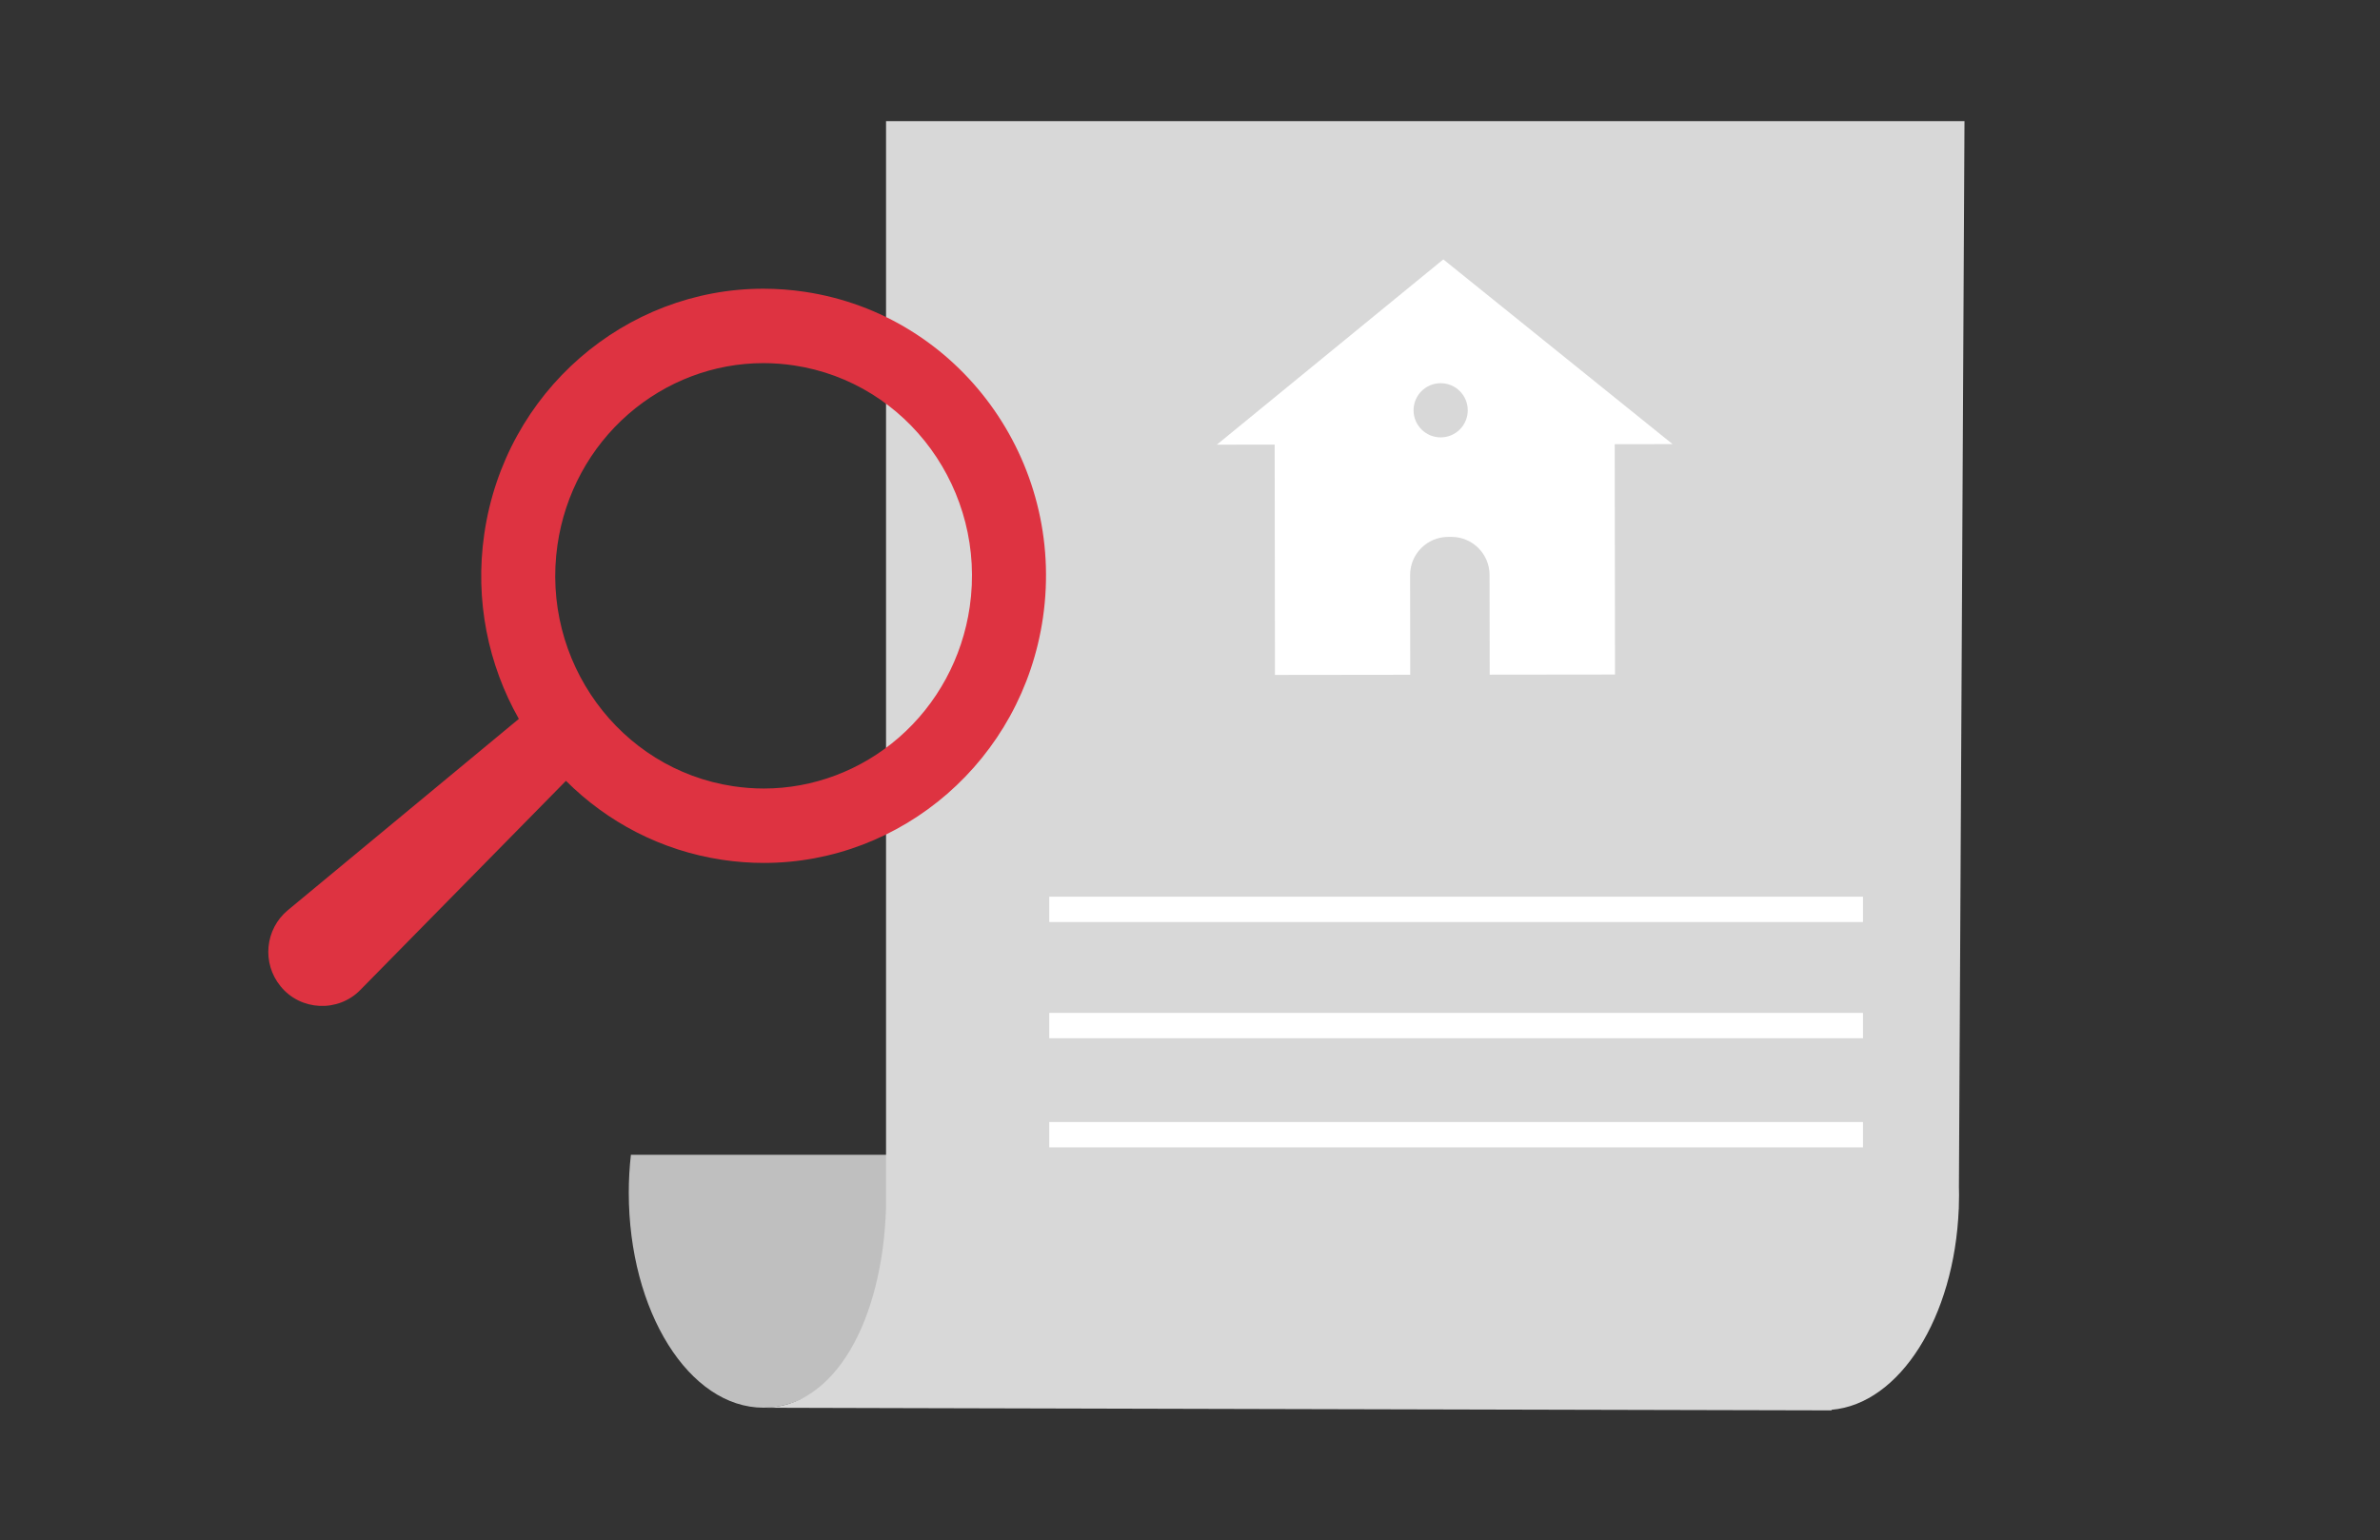 <svg xmlns="http://www.w3.org/2000/svg" width="275" height="178" viewBox="0 0 275 178" fill="none"><rect x="0" y="0" width="275" height="178" fill="#333333" stroke="none"/><path d="M72.897 133.462C72.739 134.881 72.652 136.339 72.652 137.83C72.652 151.56 79.624 162.69 88.226 162.69C96.827 162.69 103.799 151.56 103.799 137.83C103.799 136.339 103.712 134.881 103.555 133.462H72.897Z" fill="#BFBFBF"></path><path d="M226.347 137.159L226.989 14H102.379V139.564C101.975 152.559 96.5 162.69 88.226 162.69C81.165 162.69 211.633 163 211.633 163V162.93C219.506 162.258 225.822 152.252 226.326 139.72H226.333L226.334 139.527C226.351 139.057 226.362 138.584 226.362 138.107C226.362 137.789 226.354 137.474 226.347 137.159Z" fill="#D8D8D8"></path><path d="M166.77 29.977L140.602 51.391L147.284 51.383L147.316 78.003L162.946 77.984L162.932 66.463C162.929 64.027 164.899 62.052 167.335 62.049H167.7C170.135 62.045 172.111 64.016 172.114 66.451L172.128 77.972L186.608 77.955L186.575 51.335L193.258 51.327L166.77 29.977H166.769L166.77 29.977ZM166.467 50.549C164.736 50.551 163.334 49.15 163.332 47.421C163.33 45.692 164.73 44.288 166.459 44.286C168.188 44.284 169.592 45.684 169.594 47.413C169.597 49.142 168.196 50.547 166.467 50.549Z" fill="white"></path><path d="M121.238 105.095H215.262" stroke="white" stroke-width="2.926" stroke-miterlimit="10"></path><path d="M121.238 118.527H215.262" stroke="white" stroke-width="2.926" stroke-miterlimit="10"></path><path d="M121.238 131.137H215.262" stroke="white" stroke-width="2.926" stroke-miterlimit="10"></path><path d="M33.265 105.186C33.265 105.186 52.818 88.989 59.95 83.082C56.417 76.841 54.841 69.395 55.955 61.717C58.346 45.227 72.284 33.367 88.201 33.367V41.967C82.508 41.967 76.968 44.06 72.603 47.861C68.177 51.714 65.269 57.076 64.416 62.959C62.469 76.379 71.582 88.897 84.73 90.865C85.902 91.04 87.091 91.13 88.263 91.13C93.958 91.13 99.497 89.036 103.862 85.236C108.288 81.382 111.196 76.02 112.049 70.138C113.995 56.718 104.882 44.199 91.734 42.231C90.563 42.056 89.374 41.967 88.201 41.967V33.367C89.782 33.367 91.382 33.484 92.993 33.725C110.819 36.393 123.139 53.252 120.51 71.38C118.118 87.87 104.18 99.73 88.263 99.73C86.683 99.73 85.082 99.613 83.472 99.372C76.372 98.31 70.151 94.991 65.394 90.243C62.66 93.024 58.358 97.4 54.159 101.67C47.775 108.164 41.636 114.407 41.636 114.407C39.08 117.033 34.726 116.839 32.418 113.985C30.236 111.32 30.615 107.381 33.265 105.186Z" fill="#DE3341"></path></svg>